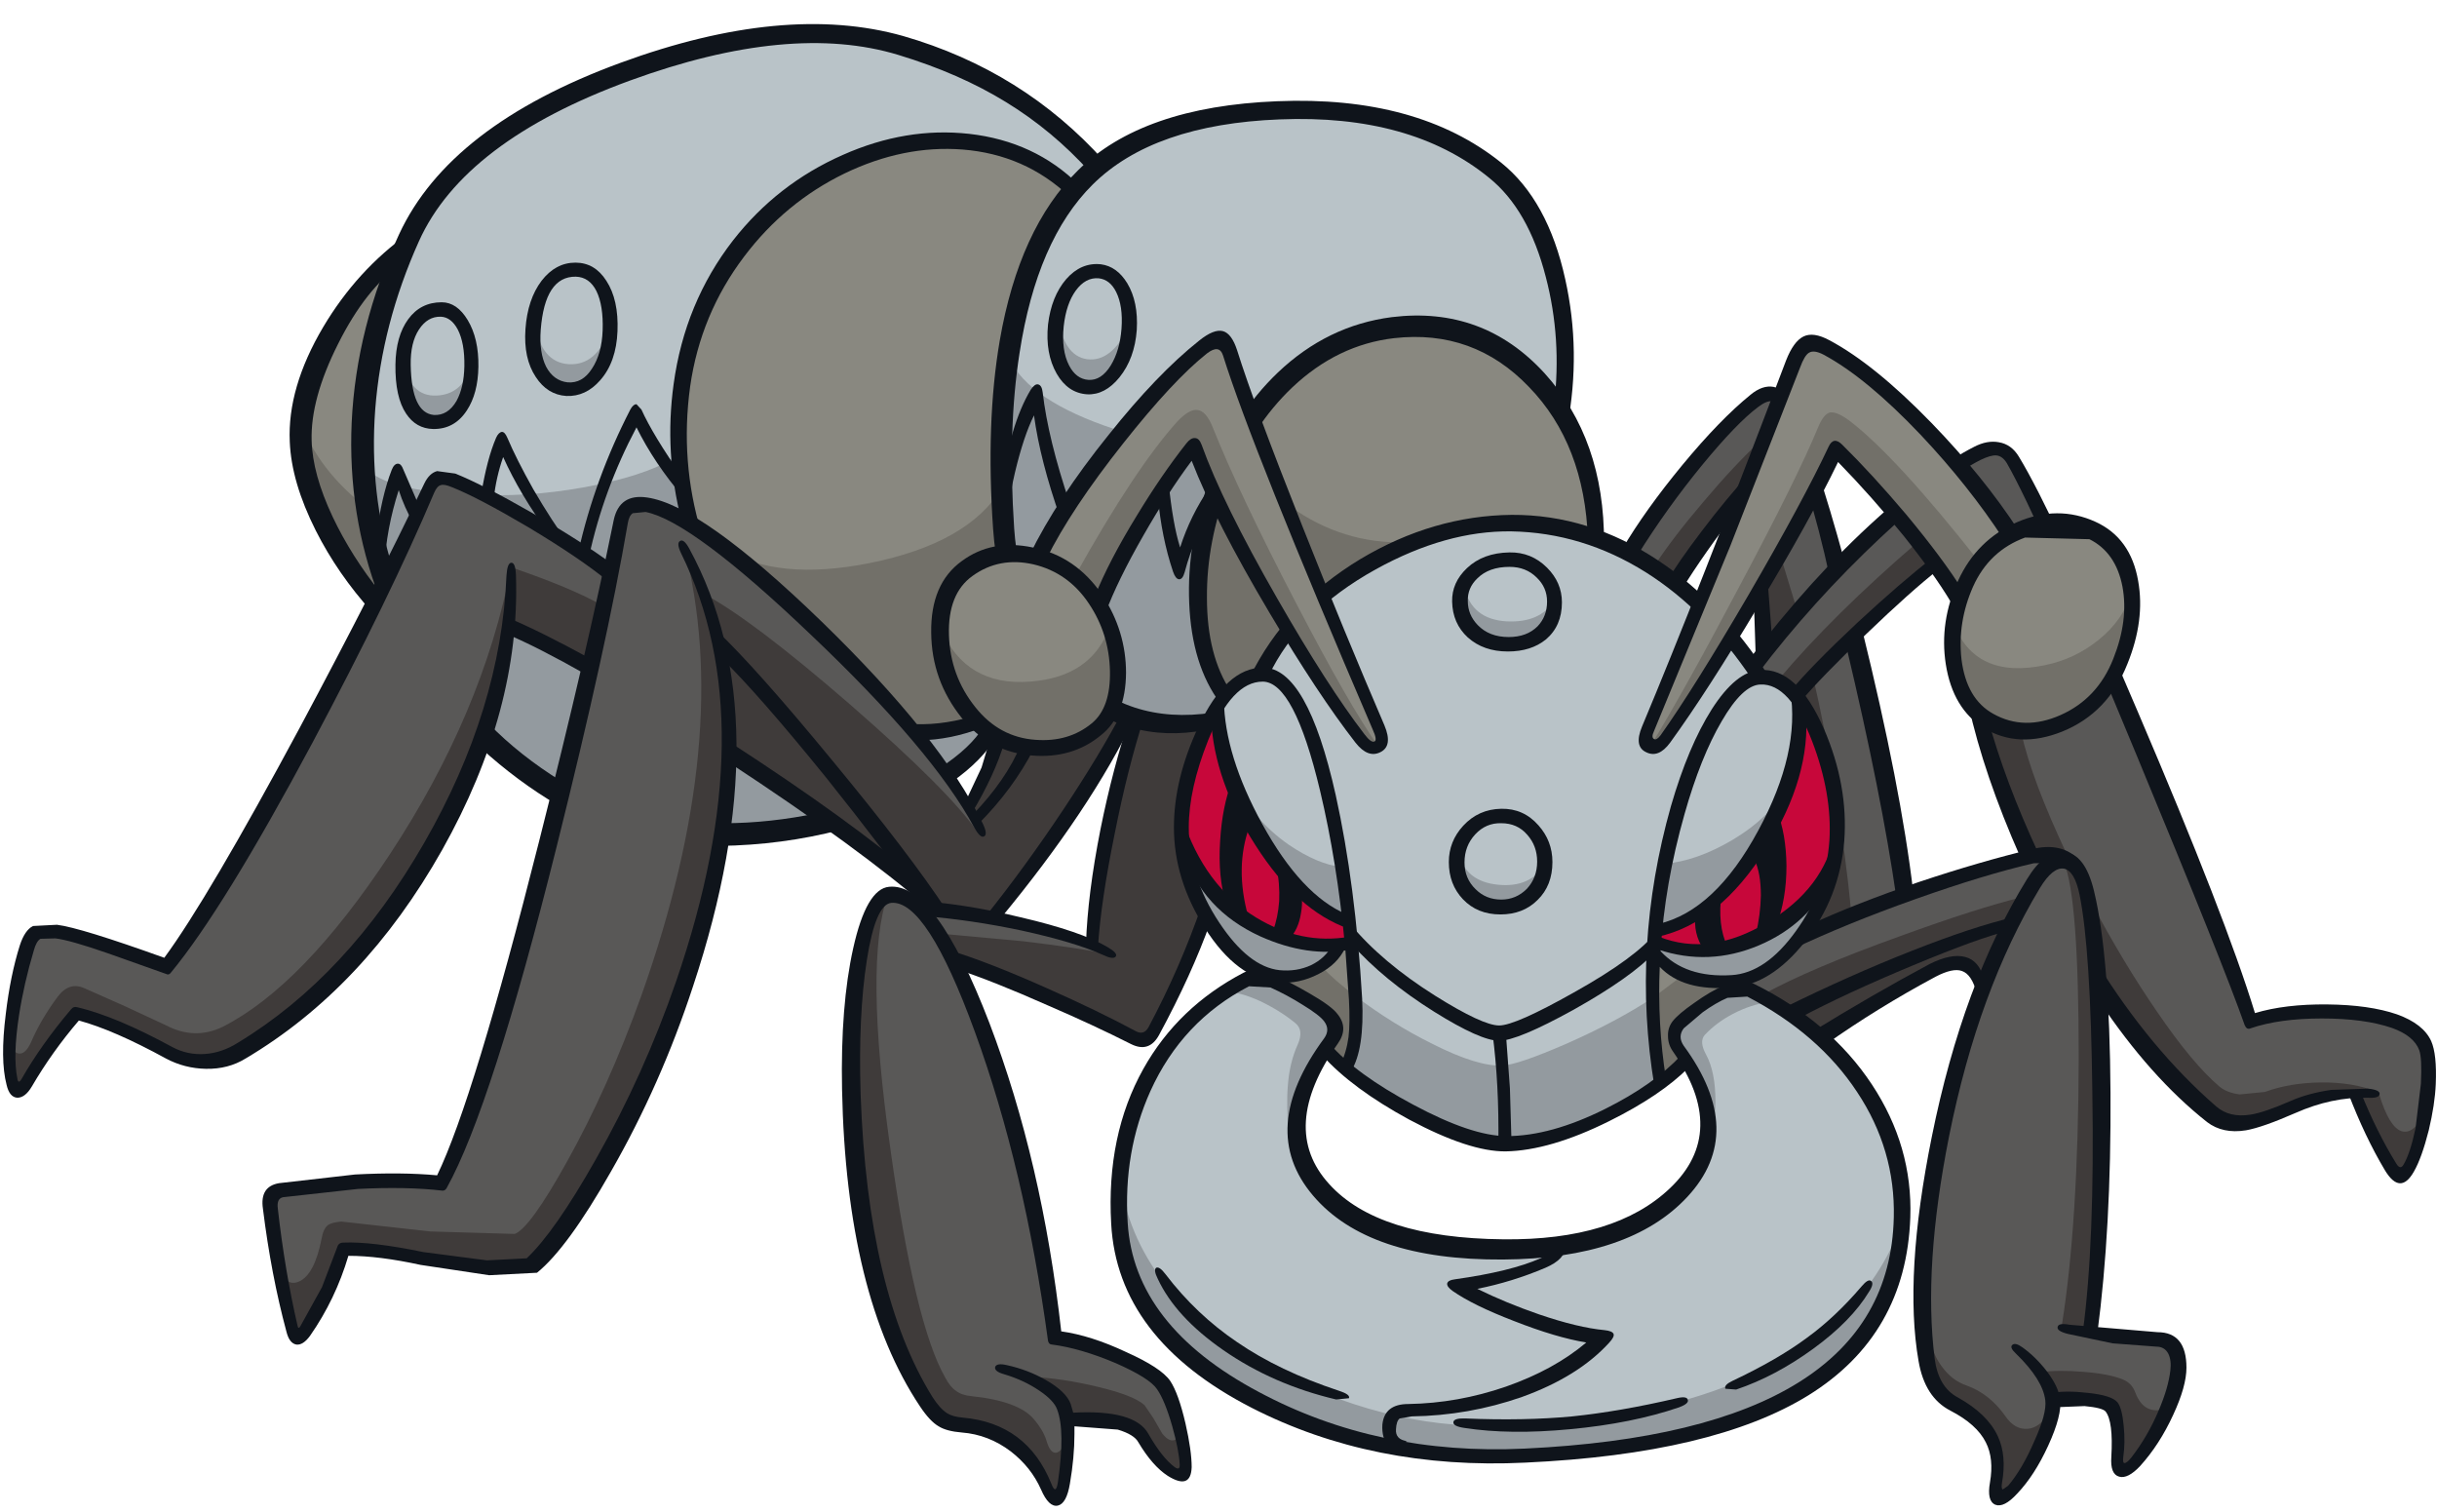 <?xml version='1.0' encoding='utf-8'?>
<svg xmlns="http://www.w3.org/2000/svg" version="1.1" width="295px" height="183px" viewBox="-0.4 -2.65 295.2 182.5"><g><path fill="#898880" d="M48.1 28.2 Q44.35 35.7 43.9 47.9 43.45 59.65 46.25 67.85 L45.05 69.9 Q36.1 59.2 36.1 49.5 36.1 43.1 40.25 36.5 43.85 30.7 48.1 28.2"/><path fill="#898880" d="M129.45 19.6 Q123.55 27.9 121.65 40.5 119.95 51.55 121.45 64.25 118.6 64.15 116.4 66.1 114.3 68.0 113.55 71.1 111.85 78.35 117.95 84.35 116.65 85.0 114.25 85.4 L110.2 85.85 Q106.25 80.15 96.95 71.75 88.75 64.3 83.2 60.6 80.3 49.3 83.4 38.55 86.65 27.1 95.85 20.1 104.0 13.9 113.55 13.8 123.05 13.7 129.45 19.6"/><path fill="#898880" d="M185.6 42.55 Q192.95 49.65 192.6 61.85 180.2 58.2 168.1 63.8 156.7 69.1 152.45 78.85 149.65 79.15 147.95 81.35 144.65 75.95 144.95 68.2 145.2 61.0 148.45 53.8 151.65 46.6 156.65 42.0 162.05 37.05 167.95 36.6 178.55 35.8 185.6 42.55"/><path fill="#898880" d="M162.6 126.35 L160.3 124.1 Q161.1 122.95 161.1 121.8 161.15 120.5 160.1 119.65 159.0 118.8 156.85 117.5 154.8 116.25 153.6 115.7 L153.55 114.9 158.3 114.8 Q161.0 113.7 161.95 111.35 L163.35 111.3 Q163.9 115.9 163.85 119.65 163.75 124.25 162.6 126.35"/><path fill="#898880" d="M209.7 115.7 L209.85 116.8 Q208.25 117.25 206.1 118.6 204.1 119.85 202.65 121.25 201.0 122.95 203.05 125.9 202.25 127.05 200.65 128.05 199.9 124.05 199.9 112.25 201.15 114.35 204.25 115.3 L209.7 115.7"/><path fill="#b9c3c8" d="M132.2 17.3 Q131.7 17.65 129.45 19.9 122.2 13.25 112.4 14.0 102.95 14.65 94.2 21.85 86.3 28.4 83.25 39.25 80.2 50.15 83.5 60.55 82.6 59.95 78.7 58.4 75.4 57.1 74.75 60.55 L73.45 66.4 Q71.2 64.45 64.35 60.45 L54.95 55.3 Q53.5 54.6 52.7 54.9 51.8 55.25 51.1 57.0 L46.25 67.85 Q42.1 56.45 44.0 43.5 45.75 31.9 51.85 21.5 56.8 13.1 73.15 6.55 90.6 -0.45 105.35 1.75 112.3 2.75 120.65 7.6 129.05 12.4 132.2 17.3"/><path fill="#b9c3c8" d="M188.45 47.1 Q185.25 40.8 179.7 38.2 174.35 35.65 167.35 36.75 161.0 37.7 155.6 43.0 150.6 47.85 147.55 55.1 144.6 62.25 144.6 69.2 144.55 76.55 147.95 81.35 147.0 82.65 146.1 84.6 137.15 85.9 130.05 80.15 123.1 74.6 121.45 65.5 119.5 54.25 121.55 41.2 124.1 24.85 132.2 17.3 134.65 15.0 140.15 13.1 146.2 11.0 153.0 10.45 170.55 9.0 181.45 18.35 186.0 22.25 188.05 31.45 190.0 40.15 188.45 47.1"/><path fill="#b9c3c8" d="M164.65 65.8 Q173.55 60.4 182.1 60.3 189.8 60.2 198.5 65.3 207.95 70.8 212.65 79.25 215.9 79.05 218.55 83.1 221.05 87.0 221.85 92.8 222.65 99.0 221.0 104.35 219.15 110.45 214.5 113.75 211.0 116.25 206.4 115.7 202.15 115.15 200.0 112.65 199.75 114.95 200.05 120.3 200.25 125.1 200.65 128.05 196.8 131.15 192.0 133.15 186.45 135.5 181.95 135.35 178.05 135.25 172.05 132.3 166.8 129.7 162.6 126.35 163.7 124.1 163.75 119.85 L163.35 111.3 161.95 111.35 Q161.15 113.15 159.15 114.3 156.85 115.6 154.1 115.3 150.85 114.95 147.1 109.9 142.95 104.4 142.55 98.3 142.05 91.45 145.7 84.8 149.15 78.45 152.45 78.85 155.5 71.35 164.65 65.8"/><path fill="#b9c3c8" d="M203.0 141.55 Q209.1 135.0 202.75 125.3 201.9 124.0 201.8 123.25 201.75 122.3 202.65 121.25 203.95 119.85 207.7 117.55 209.2 116.65 210.25 116.65 211.0 116.65 212.2 117.15 217.35 119.4 222.65 125.5 229.85 133.75 230.1 143.1 230.45 157.15 218.5 164.95 207.0 172.5 184.7 173.85 168.65 174.8 153.5 167.4 137.35 159.55 135.6 148.0 134.15 138.25 137.5 130.1 141.05 121.4 149.3 116.35 150.6 115.55 151.6 115.45 152.65 115.4 154.1 116.0 156.25 116.85 160.1 119.65 161.15 120.4 161.15 121.55 161.2 122.6 160.4 123.65 153.1 134.0 159.9 141.45 166.9 149.05 184.2 148.25 197.35 147.6 203.0 141.55"/><path fill="#c7073a" d="M163.1 108.9 L163.35 111.3 Q157.45 112.15 151.8 109.25 145.5 105.95 142.85 99.4 142.5 95.5 143.7 90.65 144.85 86.1 146.85 82.75 147.15 90.1 151.75 97.7 156.55 105.65 163.1 108.9"/><path fill="#c7073a" d="M217.55 81.55 Q220.2 85.65 221.35 91.3 222.35 96.3 221.95 101.0 218.7 108.35 211.4 111.0 205.1 113.25 200.1 111.05 L200.2 109.6 Q207.1 108.8 212.7 99.35 218.15 90.2 217.55 81.55"/><path fill="#595857" d="M101.75 97.65 Q95.25 92.95 87.95 88.35 87.8 107.35 77.0 129.8 73.15 137.75 68.95 144.15 65.3 149.65 63.95 150.3 L52.9 149.9 41.25 148.3 Q39.75 153.35 36.95 157.75 36.4 158.6 35.8 158.6 35.15 158.6 34.95 157.75 34.35 155.7 33.45 150.6 L32.35 143.55 Q32.2 142.45 32.6 141.85 33.0 141.3 34.1 141.05 L42.75 140.2 Q48.4 140.0 52.85 140.35 60.05 125.95 70.85 77.75 L65.85 75.1 61.2 73.0 Q60.6 84.6 51.8 99.75 42.4 115.95 30.6 123.35 27.4 125.35 24.4 125.6 21.6 125.8 19.75 124.5 18.15 123.3 14.3 121.75 10.55 120.15 8.75 119.9 7.5 121.2 5.5 124.0 3.7 126.5 2.95 127.9 2.3 129.0 1.6 128.8 1.0 128.55 0.95 127.75 0.7 125.2 1.15 120.25 1.65 114.75 2.6 112.15 3.2 110.65 3.95 110.2 L6.75 110.0 Q8.7 110.2 12.95 111.55 16.85 112.8 19.6 114.0 25.7 106.85 37.25 85.0 46.35 67.75 51.25 56.65 51.8 55.45 52.65 55.05 53.5 54.65 54.35 55.05 57.25 56.45 63.15 59.8 L73.45 66.05 74.75 60.55 Q75.1 58.9 75.95 58.4 L78.2 58.3 Q85.55 60.35 99.25 73.95 112.25 86.8 117.85 96.5 121.8 92.2 124.1 87.3 127.45 88.1 130.25 86.85 132.95 85.6 134.45 82.75 L136.25 83.65 Q133.2 91.0 120.0 108.15 L116.6 107.65 113.2 107.25 Q110.55 103.95 101.75 97.65"/><path fill="#595857" d="M146.1 84.6 Q143.2 88.9 142.85 96.2 142.45 104.05 145.75 107.75 144.2 112.6 139.7 121.4 139.05 122.65 138.3 122.9 137.55 123.15 136.6 122.55 133.65 120.8 125.9 117.5 118.5 114.4 115.0 113.3 119.05 120.3 123.0 135.8 126.6 149.95 127.35 159.15 131.05 159.55 135.35 161.55 139.15 163.25 140.5 164.65 141.65 165.8 142.7 170.7 143.75 175.55 143.0 175.75 142.25 175.95 140.9 174.9 139.45 173.7 138.45 171.75 136.9 168.7 128.85 168.9 129.15 173.9 128.5 176.65 127.75 179.85 126.2 176.65 124.9 174.0 122.15 172.05 119.35 170.1 116.2 169.65 114.7 169.45 113.7 168.9 112.65 168.3 111.7 167.0 105.6 158.65 103.35 138.55 101.1 118.55 105.0 107.9 106.7 103.4 110.45 106.8 L120.95 108.4 Q127.1 109.7 131.85 111.3 131.8 106.7 133.85 97.1 135.6 88.85 137.25 84.05 138.8 84.6 141.45 84.75 L146.1 84.6"/><path fill="#595857" d="M215.1 45.35 L210.75 56.65 Q204.45 64.65 202.55 67.6 199.4 65.0 196.9 63.8 199.4 60.0 204.6 53.6 209.4 47.75 211.25 46.0 213.3 44.05 215.1 45.35"/><path fill="#595857" d="M217.0 81.4 L224.25 74.0 Q229.45 96.4 230.2 105.25 219.8 109.3 217.85 110.25 222.15 105.0 222.15 96.75 222.15 87.85 217.0 81.4"/><path fill="#595857" d="M258.05 84.2 Q267.9 107.15 272.1 120.6 278.65 119.05 285.2 119.8 291.7 120.6 293.2 123.1 294.6 125.45 293.75 130.95 293.0 135.85 291.5 138.3 290.95 139.25 290.45 139.2 289.95 139.1 289.1 138.0 287.1 135.45 284.95 129.5 280.0 129.85 276.0 131.65 273.2 132.9 271.25 132.9 268.45 132.9 266.1 130.65 L259.4 123.5 Q255.25 118.65 253.5 115.9 253.65 113.45 253.05 109.35 L252.0 103.8 Q250.95 99.5 245.45 100.65 L242.15 91.95 239.25 83.3 Q237.05 81.75 236.25 77.25 235.45 72.65 236.85 69.5 L234.0 65.4 Q231.25 67.6 225.75 72.8 L217.0 81.4 Q215.35 78.5 212.65 79.25 L212.0 77.8 Q215.75 71.95 224.3 63.7 233.1 55.2 238.95 52.0 242.25 50.15 243.85 53.3 249.45 64.2 258.05 84.2"/><path fill="#595857" d="M237.55 113.9 Q236.1 113.4 234.2 114.5 223.75 120.3 219.95 122.75 217.45 120.25 214.3 118.35 211.05 116.4 209.85 116.8 L210.0 115.75 Q212.05 115.5 214.0 114.1 L217.5 110.65 Q222.7 108.0 232.0 104.85 240.0 102.15 245.0 101.0 L249.5 100.9 Q250.95 101.45 251.75 103.5 254.15 109.35 254.15 129.35 254.15 145.75 252.95 158.55 L260.0 159.3 262.65 159.65 Q263.65 160.25 263.5 162.8 263.4 165.45 261.55 169.15 259.95 172.35 258.2 174.25 257.1 175.35 256.55 174.95 256.05 174.65 256.25 173.25 256.75 169.65 255.35 167.65 254.65 166.7 252.25 166.5 L248.1 166.65 Q248.25 169.2 246.45 172.85 245.15 175.5 243.5 177.5 242.45 178.75 241.9 178.2 241.4 177.65 241.5 176.0 241.75 173.25 240.5 170.85 239.4 168.7 237.7 167.8 235.65 166.75 234.85 165.85 233.45 164.35 232.85 161.15 231.4 153.65 234.2 138.2 236.55 125.1 239.75 116.55 239.0 114.45 237.55 113.9"/><path fill="#595857" d="M213.4 76.05 Q213.35 72.0 212.8 68.15 L219.45 56.15 222.0 65.75 Q219.4 68.35 213.4 76.05"/><path fill="#727069" d="M44.1 58.6 Q45.0 63.7 46.35 67.5 L45.1 69.65 Q41.4 66.1 38.6 60.05 35.55 53.3 35.95 48.0 38.15 54.05 44.1 58.6"/><path fill="#727069" d="M120.95 56.15 Q120.65 59.9 121.35 64.15 114.05 65.3 113.5 72.45 113.0 79.05 117.95 84.25 114.0 85.95 110.25 85.75 105.8 80.25 99.05 73.6 92.2 66.9 87.4 63.55 93.8 67.45 104.9 65.25 116.9 62.85 120.95 56.15"/><path fill="#939a9f" d="M110.25 85.75 L114.25 85.35 Q116.35 84.95 117.65 84.4 L119.3 85.7 Q118.6 86.9 117.1 88.4 L114.25 90.8 110.25 85.75"/><path fill="#939a9f" d="M87.75 88.0 Q97.4 94.4 99.5 96.25 L93.25 97.5 87.0 98.0 Q88.05 92.3 87.75 88.0"/><path fill="#939a9f" d="M61.2 73.05 L66.2 75.25 Q69.4 76.8 71.0 77.9 L67.35 93.0 Q63.25 90.75 58.2 86.05 60.05 81.4 61.2 73.05"/><path fill="#939a9f" d="M133.4 48.6 Q143.15 52.1 149.75 50.3 145.1 56.85 144.8 66.4 144.55 75.25 147.95 81.25 L146.75 83.1 145.95 84.6 Q128.9 85.85 123.05 69.1 118.6 56.35 121.6 39.8 123.45 45.05 133.4 48.6"/><path fill="#727069" d="M149.75 50.3 Q151.5 55.75 157.5 59.45 164.0 63.4 171.75 62.6 164.4 65.45 159.95 69.2 155.35 73.05 152.7 78.75 151.85 78.65 150.45 79.4 149.0 80.15 147.95 81.25 144.35 75.85 144.7 66.9 145.05 57.45 149.75 50.3"/><path fill="#727069" d="M203.6 115.05 Q206.3 116.25 209.7 116.0 L209.85 116.8 Q207.55 117.15 202.65 121.25 201.65 122.1 202.05 123.2 L203.6 125.55 Q202.35 127.1 200.75 127.9 200.05 124.05 199.95 117.8 L203.6 115.05"/><path fill="#939a9f" d="M189.25 123.5 Q195.4 120.8 199.95 117.8 200.05 124.65 200.95 127.95 196.75 131.2 191.35 133.35 185.95 135.5 182.05 135.5 178.5 135.5 173.05 133.0 167.35 130.4 162.65 126.35 164.1 123.55 163.8 117.7 168.3 121.1 173.15 123.5 178.6 126.25 181.6 126.1 183.5 126.0 189.25 123.5"/><path fill="#727069" d="M163.8 117.7 Q164.1 123.55 162.65 126.35 L160.3 124.1 Q161.15 122.8 161.05 121.55 160.95 120.15 159.75 119.4 155.65 116.65 153.25 115.85 L153.35 115.2 Q156.75 115.6 159.8 114.2 161.15 115.7 163.8 117.7"/><path fill="#939a9f" d="M142.8 99.35 Q145.55 105.05 150.8 108.45 156.0 111.8 161.75 111.55 161.15 113.35 159.0 114.45 156.75 115.55 154.25 115.2 150.45 114.6 147.15 110.15 143.7 105.55 142.8 99.35"/><path fill="#939a9f" d="M162.95 108.35 Q159.55 107.65 155.15 102.35 150.7 97.0 149.3 91.85 151.4 96.35 155.7 99.35 159.25 101.75 162.1 102.05 L162.6 105.2 162.95 108.35"/><path fill="#939a9f" d="M215.95 92.4 Q214.4 97.65 210.85 102.3 206.05 108.45 200.0 109.55 L201.25 101.65 Q205.1 101.35 209.5 98.75 214.15 95.95 215.95 92.4"/><path fill="#939a9f" d="M203.9 115.25 Q201.45 114.3 199.95 112.3 L200.2 111.0 Q204.85 113.35 211.15 111.15 218.25 108.65 221.85 101.55 220.5 106.65 217.65 110.5 214.4 114.95 210.45 115.65 L203.9 115.25"/><path fill="#939a9f" d="M148.15 117.25 Q151.35 114.9 153.15 115.6 156.25 116.8 159.75 119.4 160.95 120.3 161.1 121.25 161.25 122.15 160.45 123.5 159.5 125.15 158.1 128.3 156.4 132.05 155.7 134.55 155.4 130.8 155.6 128.55 155.8 125.75 156.8 123.55 157.55 121.85 156.55 121.0 154.75 119.5 152.25 118.3 149.6 117.1 148.15 117.25"/><path fill="#939a9f" d="M213.95 118.4 Q211.7 118.7 209.5 119.85 207.5 120.9 206.1 122.4 205.4 123.2 206.25 124.75 207.4 126.85 207.4 130.5 207.35 133.65 206.55 136.85 205.9 128.85 202.8 124.5 202.0 123.4 201.9 122.9 201.75 122.05 202.65 121.25 L205.65 119.0 Q207.7 117.6 208.95 117.0 L211.5 116.9 Q212.35 117.2 213.95 118.4"/><path fill="#939a9f" d="M181.45 173.75 Q165.75 173.85 151.8 166.75 133.0 157.15 135.2 139.35 137.0 153.85 153.4 162.7 167.05 170.05 180.95 169.75 198.2 169.4 210.35 164.3 225.75 157.8 230.2 144.5 228.85 158.8 217.3 166.0 205.25 173.55 181.45 173.75"/><path fill="#3f3b3a" d="M142.85 96.2 Q142.65 102.65 145.7 107.9 142.4 116.35 139.6 121.3 L138.3 122.8 Q137.6 122.95 136.2 122.3 L126.25 117.75 Q118.9 114.45 114.75 113.05 L113.2 110.1 123.55 111.05 Q131.15 111.95 134.35 112.75 133.05 111.9 131.85 111.4 132.3 106.15 133.9 97.7 135.7 87.9 137.35 83.9 L141.7 84.65 Q144.4 84.9 145.95 84.6 143.05 90.25 142.85 96.2"/><path fill="#3f3b3a" d="M107.45 136.15 Q110.4 157.45 114.1 163.9 114.7 165.05 115.4 165.5 116.1 166.05 117.3 166.15 123.0 166.75 124.85 168.95 125.95 170.25 126.35 171.5 126.8 173.1 127.55 173.0 128.25 172.85 128.7 171.5 L128.55 175.9 Q128.25 178.65 127.55 178.65 126.95 178.65 126.2 177.05 125.15 174.7 123.6 173.1 122.05 171.5 120.0 170.55 118.15 169.65 116.85 169.75 114.1 169.9 111.6 166.4 109.0 162.8 106.65 154.3 104.3 145.85 103.2 136.3 100.55 112.85 107.15 105.45 104.25 113.5 107.45 136.15"/><path fill="#3f3b3a" d="M128.95 169.0 Q128.75 167.75 127.7 166.45 126.5 164.9 124.5 163.8 128.35 164.0 132.5 165.0 136.95 166.05 138.25 167.25 L139.3 168.8 140.4 170.7 Q141.1 171.55 141.65 171.5 142.25 171.5 142.4 170.55 143.6 175.2 142.5 175.5 141.7 175.7 140.35 174.4 139.0 173.15 138.35 171.65 136.7 168.05 128.95 169.0"/><path fill="#3f3b3a" d="M99.4 89.35 Q89.75 77.55 86.7 74.9 86.3 73.0 84.8 68.95 90.55 71.95 102.55 82.35 114.55 92.8 118.0 97.8 L117.85 96.05 Q122.3 90.1 123.45 87.65 131.3 88.2 134.45 82.8 L136.2 83.55 Q134.6 88.0 128.85 96.35 123.85 103.55 119.85 108.05 L116.9 107.65 113.2 107.25 Q109.15 101.25 99.4 89.35"/><path fill="#3f3b3a" d="M86.7 74.9 Q90.3 78.35 98.35 87.95 107.65 99.1 110.25 103.9 L98.05 95.0 87.75 88.0 Q87.8 85.1 87.45 81.05 L86.7 74.9"/><path fill="#3f3b3a" d="M61.5 65.75 Q68.85 68.25 72.6 70.4 L71.0 77.9 Q64.65 74.2 61.2 73.05 61.65 69.65 61.5 65.75"/><path fill="#3f3b3a" d="M40.95 145.0 L51.75 146.2 61.95 146.5 Q63.8 145.8 68.25 137.8 73.3 128.75 77.3 117.6 88.45 86.25 82.45 63.25 93.8 85.8 81.7 119.25 77.5 130.95 71.45 140.9 66.15 149.55 63.85 150.35 L52.5 149.75 Q42.8 148.15 40.95 148.35 40.35 151.25 38.35 155.1 36.4 158.95 35.6 158.85 34.45 158.75 33.5 150.15 34.05 153.05 35.85 152.25 37.7 151.4 38.55 147.1 38.75 145.9 39.3 145.45 39.75 145.1 40.95 145.0"/><path fill="#3f3b3a" d="M8.85 119.9 Q7.55 120.95 5.65 123.75 L2.9 128.15 Q2.35 129.0 1.8 129.0 1.35 128.95 1.15 128.3 0.6 126.5 0.95 123.3 1.2 124.65 1.95 124.65 2.7 124.7 3.35 123.3 4.55 120.5 6.6 117.75 8.0 115.9 9.85 116.75 L14.7 118.9 19.75 121.25 Q23.2 123.05 26.6 121.4 36.3 116.45 46.8 100.55 58.1 83.4 61.5 65.75 61.65 84.65 50.75 101.8 42.15 115.3 29.7 123.9 27.45 125.45 24.5 125.6 21.5 125.7 19.35 124.25 17.25 122.8 14.2 121.55 11.35 120.4 8.85 119.9"/><path fill="#3f3b3a" d="M202.5 67.65 L199.95 65.65 Q202.2 62.2 206.0 57.75 209.75 53.3 213.0 50.3 L210.95 56.75 Q209.25 58.5 206.45 62.1 203.6 65.75 202.5 67.65"/><path fill="#3f3b3a" d="M223.85 108.05 Q221.1 108.65 217.35 110.75 221.35 106.75 222.55 96.9 223.7 105.15 223.85 108.05"/><path fill="#3f3b3a" d="M213.2 76.1 Q213.25 73.15 212.75 68.6 L215.2 64.1 217.35 71.15 213.2 76.1"/><path fill="#3f3b3a" d="M217.0 81.3 L219.2 78.95 Q220.65 85.15 221.85 92.5 219.65 84.35 217.0 81.3"/><path fill="#3f3b3a" d="M215.0 79.4 Q221.6 71.55 231.95 62.65 L234.0 65.2 Q221.5 76.1 217.0 81.3 L216.15 80.45 215.0 79.4"/><path fill="#3f3b3a" d="M252.9 106.3 Q256.8 113.65 260.9 119.6 265.2 125.9 268.45 128.65 269.35 129.4 270.9 129.6 L273.95 129.3 Q276.95 128.2 280.7 128.15 284.6 128.1 287.6 129.3 280.3 129.65 276.1 131.75 273.4 133.1 271.1 133.1 268.65 133.05 267.1 131.6 L260.45 124.8 Q255.25 119.1 253.85 116.75 L252.9 106.3"/><path fill="#3f3b3a" d="M245.45 100.6 Q240.3 89.5 239.35 83.6 242.1 85.6 244.45 85.8 245.7 91.5 250.05 100.7 L247.6 100.35 245.45 100.6"/><path fill="#3f3b3a" d="M284.95 129.6 Q285.75 129.35 287.8 129.6 289.0 133.55 290.5 134.05 291.95 134.5 293.2 131.95 292.15 139.25 290.45 139.3 289.55 139.35 287.65 135.8 286.0 132.65 284.95 129.6"/><path fill="#3f3b3a" d="M249.6 101.5 Q253.05 101.1 253.8 119.55 254.45 136.25 252.75 158.55 L249.35 157.6 Q251.35 145.15 251.4 125.2 251.4 105.6 249.6 101.5"/><path fill="#3f3b3a" d="M233.35 158.85 Q233.6 160.95 234.85 162.6 236.05 164.25 237.8 164.85 240.6 165.85 242.5 168.55 243.65 170.25 245.25 170.1 247.1 169.9 248.2 167.25 247.65 169.9 246.35 172.8 244.95 175.9 243.45 177.4 242.45 178.35 241.95 178.2 241.35 178.0 241.6 176.3 241.9 174.1 241.1 171.9 240.15 169.15 237.85 168.05 235.2 166.85 234.0 164.5 232.65 162.0 233.35 158.85"/><path fill="#3f3b3a" d="M246.6 163.25 Q248.95 162.95 251.95 163.2 255.15 163.45 256.8 164.15 257.85 164.6 258.25 165.7 259.35 168.6 262.1 167.6 259.75 172.75 258.0 174.5 257.25 175.25 256.8 175.05 256.25 174.85 256.25 173.5 256.25 167.95 255.2 167.25 254.45 166.75 252.3 166.55 250.15 166.3 248.35 166.55 247.7 164.7 246.6 163.25"/><path fill="#3f3b3a" d="M213.15 117.5 Q218.85 114.35 229.85 110.4 239.05 107.05 244.55 105.7 L243.15 109.0 Q238.2 110.3 230.45 113.45 222.9 116.55 216.55 119.85 L213.15 117.5"/><path fill="#3f3b3a" d="M216.6 120.15 Q219.8 117.8 229.1 113.9 238.35 110.0 243.15 109.0 240.65 113.6 239.8 116.75 238.4 112.35 234.35 114.35 228.7 117.1 220.3 122.85 217.95 120.7 216.6 120.15"/><path fill="#939a9f" d="M177.0 68.25 Q177.9 72.05 182.1 72.3 186.15 72.5 187.85 69.8 187.85 71.85 186.55 73.35 184.85 75.2 181.75 74.95 178.85 74.7 177.55 72.7 176.35 70.8 177.0 68.25"/><path fill="#939a9f" d="M176.25 100.25 Q177.05 103.8 181.05 104.2 185.0 104.6 186.75 101.65 186.4 104.15 184.85 105.5 183.45 106.75 181.35 106.8 179.15 106.9 177.55 105.05 175.7 103.05 176.25 100.25"/><path fill="#939a9f" d="M127.75 35.3 Q128.4 40.15 131.3 40.55 134.15 40.9 136.2 36.85 136.1 39.55 134.7 41.65 133.2 43.85 131.15 43.8 129.2 43.75 128.05 41.05 126.9 38.3 127.75 35.3"/><path fill="#939a9f" d="M64.4 36.2 Q65.15 40.95 68.5 41.15 71.85 41.35 73.45 36.95 73.4 39.6 72.05 41.8 70.6 44.25 68.55 44.2 66.35 44.15 65.1 41.75 63.85 39.35 64.4 36.2"/><path fill="#939a9f" d="M48.55 40.9 Q49.25 45.1 52.5 44.95 55.7 44.8 56.7 41.2 56.65 43.65 55.65 45.6 54.45 47.9 52.5 48.05 50.35 48.2 49.35 46.2 48.3 44.3 48.55 40.9"/><path fill="#3f3b3a" d="M117.75 96.25 L116.85 94.7 Q118.1 93.05 119.1 90.6 120.05 88.4 120.4 86.45 122.1 87.25 124.0 87.55 121.95 92.35 117.75 96.25"/><path fill="#939a9f" d="M81.85 52.05 Q82.1 56.9 83.15 60.55 81.65 59.4 78.55 58.3 75.2 57.1 74.65 60.65 L73.65 66.3 66.25 61.45 Q60.85 58.15 58.3 57.0 64.95 57.2 71.95 55.75 79.0 54.25 81.85 52.05"/><path fill="#939a9f" d="M43.6 53.45 Q45.5 55.7 51.3 56.5 L46.35 67.5 Q45.35 64.5 44.6 60.7 43.8 56.7 43.6 53.45"/><path fill="#0f141b" d="M208.35 116.45 Q210.55 115.5 211.95 116.15 221.3 120.75 226.35 128.4 231.3 135.9 231.0 144.5 230.5 158.7 218.65 166.05 207.15 173.15 184.35 174.2 165.95 175.1 151.2 167.55 134.95 159.2 134.2 145.25 133.6 134.55 138.1 126.5 142.3 119.0 150.25 114.85 151.5 114.15 154.0 115.2 155.9 116.0 158.2 117.35 160.9 118.9 161.6 119.85 163.0 121.55 161.65 123.45 154.45 133.7 160.6 140.45 166.5 147.0 181.7 147.15 195.25 147.3 201.9 140.95 209.05 134.15 202.25 124.4 201.65 123.55 201.65 122.55 201.6 121.55 202.2 120.75 202.9 119.85 204.85 118.5 206.8 117.1 208.35 116.45 M203.55 123.7 Q211.25 134.2 204.0 142.0 197.05 149.5 181.65 149.6 165.3 149.7 158.65 141.85 151.85 133.85 160.0 122.8 160.75 121.75 160.0 120.75 159.45 120.0 157.4 118.75 155.5 117.55 153.5 116.65 L150.9 116.5 Q142.8 120.7 138.95 129.2 135.65 136.55 136.2 145.15 136.95 157.6 152.1 165.65 166.5 173.35 184.3 172.5 228.4 170.4 229.0 144.5 229.2 136.3 224.55 129.3 219.9 122.25 211.25 117.75 L208.85 117.9 Q207.45 118.5 205.85 119.65 L203.55 121.6 Q202.8 122.6 203.55 123.7"/><path fill="#0f141b" d="M209.45 164.3 Q214.95 161.7 218.45 159.1 221.9 156.6 225.1 152.85 225.9 151.9 226.25 152.2 226.65 152.5 226.0 153.5 223.85 157.05 219.25 160.4 214.65 163.75 209.9 165.35 L208.6 165.25 Q208.4 164.8 209.45 164.3"/><path fill="#0f141b" d="M177.0 170.0 Q175.6 169.8 175.65 169.3 175.7 168.8 177.1 168.85 184.2 169.15 190.05 168.6 195.85 168.0 202.7 166.4 203.95 166.1 204.05 166.6 204.2 167.05 203.0 167.5 197.3 169.45 189.8 170.15 182.5 170.85 177.0 170.0"/><path fill="#0f141b" d="M161.8 165.5 Q163.2 165.95 163.0 166.4 L161.45 166.55 Q153.8 164.75 147.75 160.55 142.0 156.55 139.85 151.95 139.3 150.85 139.65 150.6 140.05 150.4 140.8 151.4 144.5 156.25 149.45 159.6 154.55 163.1 161.8 165.5"/><path fill="#0f141b" d="M189.25 147.95 Q189.25 149.55 186.8 150.6 182.8 152.3 178.55 153.15 182.0 154.85 186.05 156.25 190.75 157.85 193.95 158.15 194.9 158.25 195.05 158.6 195.2 158.95 194.5 159.7 190.75 163.8 183.95 166.25 177.5 168.5 170.6 168.6 L169.15 168.85 Q168.75 169.15 168.7 170.15 168.6 171.4 170.05 171.6 L167.8 172.35 Q166.95 171.2 167.05 169.6 167.3 167.1 170.2 167.1 176.2 167.0 182.0 165.0 187.85 162.95 191.75 159.65 188.1 159.05 183.0 157.05 178.05 155.15 175.55 153.4 174.85 152.9 174.9 152.5 175.0 152.1 175.8 152.0 182.6 151.05 186.2 149.45 187.8 148.75 187.8 147.8 L189.25 147.95"/><path fill="#0f141b" d="M204.15 126.35 Q200.75 129.75 194.5 132.85 187.35 136.4 182.0 136.5 177.6 136.55 170.3 132.65 163.4 128.9 159.8 124.9 L160.65 123.45 Q163.85 127.15 170.8 130.85 177.9 134.65 182.1 134.65 187.45 134.65 194.05 131.35 199.95 128.4 203.25 124.85 L204.15 126.35"/><path fill="#0f141b" d="M163.25 126.8 L161.95 126.05 Q162.7 124.5 162.95 122.65 163.15 120.95 163.0 118.1 L162.55 111.85 Q161.6 113.85 159.35 115.0 156.95 116.25 154.4 116.05 149.45 115.6 145.55 109.45 141.8 103.55 141.8 97.25 141.8 91.4 144.75 85.1 148.1 77.9 152.6 77.9 157.95 77.9 161.4 93.35 163.8 104.2 164.6 118.0 164.9 124.15 163.25 126.8 M143.6 97.25 Q143.6 103.25 147.3 108.8 150.85 114.15 154.6 114.55 156.65 114.75 158.4 113.95 160.15 113.1 161.0 111.5 L162.5 111.4 Q161.55 101.4 159.5 92.8 156.35 79.6 152.55 79.6 148.8 79.6 145.95 86.7 143.6 92.6 143.6 97.25"/><path fill="#0f141b" d="M203.65 95.65 Q201.25 104.1 200.75 112.25 203.75 115.5 209.35 115.15 213.5 114.9 217.15 109.8 220.8 104.75 221.2 98.85 221.55 93.2 219.1 86.8 216.4 79.8 212.85 79.95 210.7 80.0 208.15 84.4 205.6 88.75 203.65 95.65 M223.0 98.9 Q222.45 105.75 218.2 111.15 214.1 116.3 209.4 116.65 203.5 117.15 200.65 114.15 200.35 121.05 201.4 127.7 L200.0 128.6 Q197.2 111.7 202.0 94.7 204.1 87.45 206.95 82.95 209.9 78.35 212.8 78.2 217.3 77.9 220.55 85.35 223.5 92.2 223.0 98.9"/><path fill="#0f141b" d="M200.25 109.9 L200.15 112.3 Q197.25 115.4 190.2 119.35 183.4 123.1 181.2 123.1 178.95 123.1 173.35 119.6 167.2 115.75 163.25 111.3 L163.2 109.0 Q166.95 113.55 173.45 117.65 179.2 121.25 181.2 121.25 183.15 121.25 190.25 117.25 197.85 113.0 200.25 109.9"/><path fill="#0f141b" d="M162.9 109.5 Q156.75 107.35 151.7 99.45 146.7 91.7 146.3 84.15 L147.85 81.8 Q147.95 88.55 152.5 96.85 157.25 105.5 162.75 107.8 L162.9 109.5"/><path fill="#0f141b" d="M163.2 112.05 Q158.05 113.05 152.25 110.45 145.25 107.25 142.95 100.3 L142.8 96.05 Q145.45 104.35 151.8 108.2 157.25 111.5 163.05 110.5 L163.2 112.05"/><path fill="#0f141b" d="M148.85 91.6 L150.95 97.15 Q149.15 102.1 150.8 108.05 L149.3 107.35 148.15 106.6 Q147.1 103.3 147.4 98.85 147.65 94.7 148.85 91.6"/><path fill="#0f141b" d="M154.2 102.0 Q154.7 102.9 155.65 103.5 L157.05 104.4 Q157.5 105.85 157.2 107.6 156.9 109.6 155.75 110.8 L153.8 109.8 Q154.4 108.2 154.55 106.2 154.65 104.0 154.2 102.0"/><path fill="#0f141b" d="M218.35 83.2 Q219.0 91.1 213.55 99.8 207.85 108.9 200.4 110.5 L200.5 108.95 Q207.35 107.35 212.6 97.6 217.7 88.15 216.45 80.65 L218.35 83.2"/><path fill="#0f141b" d="M212.65 111.55 Q206.6 114.1 200.45 112.05 L200.55 110.5 Q206.75 112.95 213.7 108.75 220.6 104.65 221.9 97.85 L221.6 103.15 Q218.7 109.0 212.65 111.55"/><path fill="#0f141b" d="M212.1 101.1 L214.85 95.3 Q215.95 98.0 216.0 101.9 216.0 106.0 214.75 109.2 L213.7 109.65 212.3 110.15 Q212.85 107.85 212.9 105.5 212.9 102.75 212.1 101.1"/><path fill="#0f141b" d="M208.15 105.15 Q207.6 109.1 208.85 111.7 L206.0 112.1 Q204.65 110.1 205.0 107.75 L208.15 105.15"/><path fill="#0f141b" d="M200.5 64.95 Q208.1 70.0 213.85 78.95 L211.85 79.35 Q206.25 70.95 198.95 66.35 191.3 61.55 182.65 61.4 174.75 61.3 166.25 66.0 156.95 71.15 153.25 78.95 L151.0 79.05 Q155.3 70.25 164.4 64.75 173.2 59.5 182.7 59.4 192.1 59.35 200.5 64.95"/><path fill="#0f141b" d="M181.45 96.75 Q179.6 96.7 178.3 98.1 177.0 99.5 177.0 101.5 177.0 103.45 178.35 104.75 179.6 106.0 181.45 106.0 183.25 106.0 184.55 104.7 185.8 103.35 185.8 101.4 185.8 99.5 184.6 98.15 183.4 96.75 181.45 96.75 M185.95 97.0 Q187.65 98.9 187.65 101.45 187.65 104.3 185.85 106.05 184.1 107.8 181.35 107.8 178.55 107.8 176.8 105.95 175.1 104.15 175.1 101.45 175.1 98.95 176.85 97.05 178.7 95.05 181.45 95.0 184.15 94.95 185.95 97.0"/><path fill="#0f141b" d="M185.75 67.0 Q184.45 65.7 182.45 65.7 179.95 65.7 178.55 67.1 177.35 68.25 177.4 69.85 177.4 71.5 178.6 72.75 180.0 74.2 182.35 74.2 184.55 74.2 185.85 72.9 187.0 71.7 187.0 69.9 187.0 68.2 185.75 67.0 M187.0 65.8 Q188.8 67.6 188.8 70.0 188.8 72.85 186.85 74.5 185.05 75.95 182.25 75.95 179.3 75.95 177.4 74.25 175.55 72.55 175.5 69.9 175.45 67.6 177.3 65.85 179.25 64.0 182.45 63.95 185.1 63.9 187.0 65.8"/><path fill="#0f141b" d="M168.45 38.0 Q161.6 38.8 156.15 43.95 151.25 48.6 148.4 55.8 145.75 62.65 145.8 69.45 145.8 76.45 148.7 80.8 L147.4 82.2 Q143.95 77.6 143.65 70.05 143.35 62.65 146.1 55.2 149.0 47.3 154.4 42.15 160.4 36.45 168.2 35.45 179.25 34.1 186.7 42.25 193.95 50.25 193.9 62.8 L191.95 62.4 Q191.55 50.85 184.8 43.9 178.1 36.9 168.45 38.0"/><path fill="#0f141b" d="M179.95 18.55 Q170.5 10.85 154.6 11.5 139.3 12.1 131.95 19.4 125.2 26.1 123.1 39.8 121.65 49.0 122.45 61.05 123.15 71.15 129.25 77.65 136.1 84.95 146.55 83.35 L145.7 85.45 Q135.85 87.35 128.3 80.3 120.75 73.15 119.9 61.15 119.0 48.25 120.7 38.3 123.05 24.7 130.15 17.7 137.95 9.95 154.3 9.3 171.3 8.6 181.45 16.75 187.1 21.3 189.2 30.85 191.15 39.6 189.45 48.65 L187.85 46.05 Q188.8 38.05 186.85 30.6 184.75 22.4 179.95 18.55"/><path fill="#0f141b" d="M113.45 90.05 Q117.15 87.65 118.75 85.05 L120.4 86.15 Q118.55 89.2 114.9 91.75 L113.45 90.05"/><path fill="#0f141b" d="M67.15 94.55 Q62.3 91.7 57.85 87.65 L58.75 84.65 Q62.55 88.55 67.65 91.7 L67.15 94.55"/><path fill="#0f141b" d="M101.45 97.55 Q94.35 99.4 86.75 99.5 L87.25 96.75 Q92.85 96.75 98.8 95.5 L101.45 97.55"/><path fill="#0f141b" d="M131.7 17.95 Q127.1 12.85 121.45 9.4 115.85 5.95 108.45 3.7 95.35 -0.3 75.9 6.8 55.8 14.15 50.35 26.25 45.85 36.25 45.05 46.65 44.3 56.8 47.2 65.95 L45.55 69.4 Q41.7 59.35 42.2 48.2 42.75 36.65 47.95 25.4 54.05 12.25 74.75 4.65 94.65 -2.65 109.0 1.4 123.55 5.6 133.4 16.6 L131.7 17.95"/><path fill="#0f141b" d="M129.1 20.8 Q123.75 15.75 116.2 15.15 109.05 14.6 101.9 18.05 94.7 21.55 89.75 28.1 84.45 35.1 83.2 43.85 81.95 52.95 84.55 61.55 L82.15 60.1 Q80.05 51.85 81.2 43.55 82.55 33.7 88.4 26.15 93.75 19.3 101.7 15.8 109.35 12.4 117.0 13.25 124.95 14.15 130.3 19.45 L129.1 20.8"/><path fill="#0f141b" d="M109.5 84.7 Q113.3 85.0 117.25 83.85 L118.4 85.25 Q114.65 86.65 111.1 86.7 L109.5 84.7"/><path fill="#0f141b" d="M40.55 38.7 Q37.2 45.35 37.35 50.4 37.45 54.45 39.9 59.65 42.15 64.4 45.75 68.9 L44.65 71.15 Q40.5 66.55 37.85 61.3 34.9 55.45 34.7 50.55 34.4 44.0 38.75 36.65 42.85 29.75 49.1 25.3 L48.2 29.0 Q43.9 32.0 40.55 38.7"/><path fill="#0f141b" d="M117.4 95.75 Q121.5 91.5 123.25 87.25 L124.85 87.7 Q122.3 92.65 118.1 96.85 L117.4 95.75"/><path fill="#0f141b" d="M116.5 94.25 L118.5 90.0 119.75 85.85 121.3 86.85 Q120.1 90.9 117.3 95.55 L116.5 94.25"/><path fill="#0f141b" d="M83.1 63.5 Q94.3 84.1 83.55 116.5 79.65 128.4 73.6 138.95 68.35 148.2 64.65 151.2 L58.85 151.5 50.55 150.25 Q45.5 149.15 41.8 149.15 40.25 154.4 37.15 158.85 36.3 160.0 35.5 159.9 34.65 159.75 34.3 158.35 32.45 151.5 31.45 143.45 31.05 140.75 33.4 140.35 L42.6 139.3 Q48.25 139.0 52.55 139.4 57.0 130.2 64.9 98.95 70.65 76.25 73.95 60.0 74.65 56.8 78.0 57.3 84.6 58.25 99.15 72.35 113.6 86.4 118.6 96.7 119.3 98.1 118.8 98.35 118.35 98.6 117.6 97.25 112.55 87.9 97.85 73.95 83.4 60.15 77.8 59.05 L76.25 59.2 Q75.8 59.5 75.65 60.4 73.1 75.3 67.05 99.5 59.15 131.15 53.7 140.95 53.5 141.3 53.15 141.25 48.8 140.75 42.95 141.05 L33.9 142.05 Q33.1 142.2 33.25 143.4 34.1 150.95 35.65 157.65 35.75 158.1 36.0 157.65 L38.6 152.95 40.45 148.1 Q40.6 147.55 41.2 147.55 44.6 147.4 50.9 148.7 L58.6 149.7 63.4 149.45 Q66.8 146.25 71.75 137.5 77.6 127.2 81.5 115.9 92.25 84.65 82.1 64.05 81.5 62.8 82.0 62.55 82.45 62.3 83.1 63.5"/><path fill="#0f141b" d="M137.15 83.75 Q131.75 95.05 120.7 108.4 L119.05 107.95 Q123.8 102.0 128.4 95.1 132.85 88.4 135.55 83.25 L137.15 83.75"/><path fill="#0f141b" d="M100.5 89.25 Q109.8 100.5 114.3 107.35 L111.9 107.3 Q106.65 99.95 99.65 91.2 91.55 81.2 87.0 76.75 L86.35 73.35 Q91.25 78.0 100.5 89.25"/><path fill="#0f141b" d="M61.55 65.2 Q62.05 65.2 62.1 66.75 62.65 83.1 53.15 100.0 43.7 116.75 29.35 125.25 27.25 126.55 24.55 126.5 21.95 126.45 19.7 125.25 13.4 121.8 9.15 120.65 5.9 124.45 3.45 128.65 2.65 130.0 1.7 130.0 0.75 129.95 0.4 128.45 -0.4 125.4 0.3 119.85 0.85 115.2 2.0 111.55 2.6 109.7 3.6 109.2 L6.5 109.05 Q9.35 109.4 19.5 113.05 24.8 105.85 35.9 85.2 45.2 67.8 51.0 55.6 51.6 54.35 52.55 54.1 L54.75 54.4 Q58.0 55.7 63.95 59.1 70.0 62.6 73.6 65.25 L73.2 67.4 Q69.85 64.65 63.6 60.9 57.5 57.3 54.35 56.05 53.4 55.65 53.0 55.8 52.55 55.9 52.2 56.7 46.85 69.35 37.45 87.0 26.7 107.1 20.3 114.85 20.05 115.2 19.7 115.0 L12.65 112.5 Q8.05 110.9 6.3 110.7 L4.5 110.75 Q4.0 111.05 3.7 112.15 2.5 116.15 1.9 120.05 1.15 124.95 1.7 127.65 1.8 128.4 2.2 127.75 4.6 123.55 8.2 119.3 8.5 118.9 9.0 119.05 13.65 120.15 20.45 123.85 22.3 124.85 24.45 124.7 26.5 124.55 28.4 123.35 41.7 115.3 51.0 99.1 60.3 82.9 60.95 66.75 61.05 65.2 61.55 65.2"/><path fill="#0f141b" d="M88.1 87.0 Q102.75 96.5 111.0 103.6 L112.3 107.25 Q103.75 99.8 87.9 89.4 L88.1 87.0"/><path fill="#0f141b" d="M70.7 78.8 Q64.7 75.4 61.0 73.85 L61.1 71.85 Q65.05 73.5 71.25 76.9 L70.7 78.8"/><path fill="#0f141b" d="M134.65 97.9 Q132.95 106.2 132.6 111.75 L131.15 111.35 Q131.35 105.35 132.9 97.5 134.4 90.05 136.55 83.65 L138.15 84.05 Q136.2 90.1 134.65 97.9"/><path fill="#0f141b" d="M123.35 109.75 Q117.2 108.45 111.45 108.0 L110.3 106.15 Q116.0 106.4 123.25 108.15 130.55 109.85 133.75 111.75 135.05 112.5 134.75 112.9 134.45 113.3 133.2 112.7 129.75 111.15 123.35 109.75"/><path fill="#0f141b" d="M146.25 108.65 Q143.95 115.1 140.0 122.4 138.8 124.6 136.6 123.5 132.05 121.2 126.6 118.85 119.85 115.85 115.4 114.4 L114.65 112.15 Q119.4 113.6 126.45 116.75 132.55 119.45 137.2 121.95 138.15 122.45 138.7 121.5 142.55 114.3 145.2 106.6 L146.25 108.65"/><path fill="#0f141b" d="M103.85 129.6 Q104.7 153.6 112.55 166.25 113.45 167.65 114.3 168.2 115.0 168.65 116.25 168.75 124.0 169.45 126.95 176.75 127.5 178.2 127.75 176.55 128.65 170.35 127.65 167.75 127.25 166.65 125.45 165.45 123.6 164.2 121.25 163.5 120.0 163.15 120.15 162.6 120.35 162.1 121.6 162.4 124.1 162.95 126.3 164.2 128.75 165.6 129.3 167.1 L129.6 168.15 Q137.05 167.75 138.7 170.7 140.35 173.6 141.9 174.75 142.55 175.2 142.5 174.4 142.4 172.65 141.6 169.8 140.7 166.65 139.75 165.3 138.85 163.95 134.75 162.15 130.5 160.35 127.05 159.9 126.65 159.9 126.55 159.45 123.7 138.5 117.7 122.05 111.85 106.0 107.55 106.4 105.65 106.6 104.6 113.35 103.55 120.1 103.85 129.6 M119.45 120.95 Q125.85 137.75 128.15 158.3 131.75 158.8 136.0 160.8 140.25 162.7 141.35 164.3 142.35 165.8 143.2 169.45 143.95 172.75 143.95 174.75 143.85 177.55 141.05 175.8 139.2 174.6 137.5 171.75 137.0 170.8 135.0 170.2 L129.75 169.8 129.75 170.75 Q129.75 173.55 129.2 176.75 128.8 179.15 127.75 179.4 126.65 179.65 125.7 177.45 124.5 174.75 122.05 172.85 119.35 170.8 116.1 170.55 114.25 170.4 113.3 169.8 112.25 169.2 111.05 167.4 102.1 154.0 101.6 129.0 101.4 118.85 102.95 111.9 104.55 104.7 107.3 104.45 112.9 103.9 119.45 120.95"/><path fill="#0f141b" d="M146.95 57.8 Q144.3 61.8 143.1 66.35 142.85 67.25 142.4 67.2 142.0 67.15 141.7 66.3 140.3 62.15 139.85 57.15 L141.15 55.4 Q141.65 60.5 142.55 63.35 143.8 59.45 146.15 56.05 L146.95 57.8"/><path fill="#0f141b" d="M125.9 44.55 Q126.55 50.2 129.2 58.05 L128.05 59.8 Q125.6 52.85 124.85 47.35 123.6 49.85 122.55 54.25 121.45 58.95 121.65 61.85 L120.85 56.45 Q121.9 48.5 124.45 44.25 124.95 43.5 125.35 43.6 125.8 43.7 125.9 44.55"/><path fill="#0f141b" d="M132.7 30.75 Q131.1 30.6 129.9 32.25 128.75 33.85 128.45 36.55 128.15 39.45 129.1 41.3 129.95 42.95 131.45 43.05 133.0 43.15 134.15 41.3 135.25 39.5 135.45 36.85 135.65 34.1 134.8 32.4 134.05 30.9 132.7 30.75 M137.3 37.0 Q137.05 40.45 135.2 42.75 133.45 44.9 131.3 44.8 128.95 44.65 127.6 42.3 126.2 39.85 126.55 36.35 126.95 32.95 128.75 30.85 130.55 28.8 132.95 29.05 134.9 29.3 136.15 31.35 137.5 33.6 137.3 37.0"/><path fill="#0f141b" d="M71.85 32.3 Q71.0 30.6 69.35 30.55 65.6 30.5 65.1 37.0 64.9 39.75 65.75 41.45 66.65 43.15 68.35 43.35 70.15 43.5 71.3 41.7 72.5 39.9 72.6 37.05 72.7 34.05 71.85 32.3 M74.4 37.15 Q74.25 40.9 72.3 43.1 70.55 45.1 68.2 45.0 65.9 44.85 64.5 42.7 63.0 40.45 63.25 36.9 63.5 33.3 65.2 31.05 66.9 28.85 69.3 28.85 71.65 28.85 73.05 31.05 74.55 33.35 74.4 37.15"/><path fill="#0f141b" d="M53.0 35.4 Q51.4 35.35 50.35 36.95 49.3 38.55 49.35 41.25 49.45 47.05 52.15 47.3 53.85 47.4 54.9 45.6 55.8 43.95 55.85 41.4 55.9 38.6 55.05 36.95 54.25 35.45 53.0 35.4 M56.25 35.8 Q57.6 38.05 57.55 41.45 57.5 44.7 56.15 46.75 54.65 49.05 52.05 49.0 50.0 48.95 48.8 47.15 47.45 45.15 47.5 41.2 47.55 37.75 49.05 35.7 50.55 33.65 53.1 33.65 54.95 33.65 56.25 35.8"/><path fill="#0f141b" d="M258.6 83.35 Q269.2 108.15 272.75 119.75 276.4 118.65 281.5 118.7 286.6 118.75 289.95 119.9 293.15 121.05 294.1 123.15 294.8 124.75 294.65 128.35 294.55 130.8 293.8 133.95 292.95 137.3 292.0 138.95 290.35 141.85 288.5 138.8 286.05 134.7 284.05 129.45 L285.55 129.3 Q287.5 134.15 289.85 137.95 290.35 138.8 290.75 138.1 291.55 136.75 292.2 133.7 L292.85 128.3 Q293.0 125.2 292.65 124.25 292.0 122.5 289.35 121.55 286.0 120.4 280.85 120.4 275.7 120.4 272.2 121.6 271.75 121.8 271.5 121.2 269.0 114.05 258.45 88.6 246.6 59.95 242.7 53.15 242.15 52.25 241.4 52.2 240.75 52.15 239.5 52.75 235.05 55.0 227.4 62.15 219.15 69.9 212.55 78.6 L211.3 77.15 Q218.95 67.05 227.05 59.75 233.65 53.75 238.75 51.15 240.3 50.35 241.7 50.6 243.25 50.85 244.15 52.35 248.3 59.15 258.6 83.35"/><path fill="#0f141b" d="M240.4 84.1 Q242.5 91.75 246.5 100.35 L244.35 100.9 Q239.9 90.85 238.05 82.45 L240.4 84.1"/><path fill="#0f141b" d="M286.35 130.0 Q282.05 129.9 277.65 131.85 273.65 133.6 271.65 133.95 268.85 134.4 266.95 132.95 260.05 127.5 253.9 118.3 L253.55 113.6 Q260.05 124.1 268.05 131.05 269.65 132.45 272.2 132.05 273.85 131.8 277.05 130.4 279.2 129.45 282.0 129.05 L286.45 128.9 Q287.9 129.05 287.85 129.55 287.8 130.1 286.35 130.0"/><path fill="#0f141b" d="M216.35 80.9 Q218.95 77.75 224.6 72.45 229.95 67.5 233.7 64.6 L234.5 65.95 Q231.0 68.7 225.7 73.8 220.25 79.0 217.55 82.2 L216.35 80.9"/><path fill="#0f141b" d="M225.15 73.25 Q229.85 92.3 231.35 105.05 L229.3 105.7 Q227.55 93.45 223.25 75.35 L225.15 73.25"/><path fill="#0f141b" d="M210.2 58.65 Q206.05 64.0 203.25 68.55 L201.4 67.65 Q202.85 65.15 205.75 61.35 208.7 57.45 211.75 54.1 L210.2 58.65"/><path fill="#0f141b" d="M214.3 75.0 L212.3 77.35 212.05 69.75 213.7 67.15 214.3 75.0"/><path fill="#0f141b" d="M241.6 171.0 Q242.7 173.35 242.1 176.7 242.0 177.35 242.2 177.45 L242.85 177.0 Q244.55 175.0 246.0 171.65 247.55 168.25 247.35 166.65 247.05 164.15 243.8 161.0 243.0 160.25 243.35 159.95 243.7 159.6 244.6 160.25 246.2 161.4 247.55 163.15 248.95 165.0 249.15 166.5 249.4 168.45 247.7 172.15 246.05 175.75 243.95 177.95 242.35 179.7 241.3 179.3 240.25 178.85 240.65 176.6 241.15 173.7 240.15 171.75 239.05 169.55 235.85 167.9 232.75 166.3 232.0 161.9 230.2 151.6 233.6 134.75 237.35 116.15 245.15 103.5 247.25 100.05 249.6 100.25 252.15 100.4 253.25 104.95 255.15 112.8 255.25 129.4 255.35 145.75 253.65 158.6 L251.9 158.35 Q253.35 147.6 253.05 129.3 252.85 112.05 251.5 105.4 250.9 102.5 249.6 102.25 248.25 102.05 246.7 104.6 239.25 116.95 235.7 134.65 232.55 150.5 233.95 161.6 234.4 165.05 236.75 166.3 240.35 168.3 241.6 171.0"/><path fill="#0f141b" d="M260.8 160.15 L255.5 159.75 250.05 158.6 Q248.7 158.25 248.85 157.75 248.95 157.25 250.3 157.5 L260.95 158.4 Q264.45 158.4 264.45 162.7 264.45 164.95 262.85 168.4 261.2 172.0 258.85 174.6 257.35 176.2 256.3 175.9 255.2 175.6 255.35 173.5 255.6 169.2 254.65 168.0 254.25 167.55 252.1 167.35 L248.4 167.5 248.15 165.75 Q249.9 165.45 252.5 165.75 255.4 166.05 256.1 166.9 256.65 167.6 256.85 169.75 257.05 171.8 256.8 173.5 256.7 174.25 256.95 174.25 257.25 174.25 257.8 173.55 259.8 170.95 261.1 167.85 262.25 165.15 262.5 163.05 262.65 161.8 262.25 161.0 261.8 160.15 260.8 160.15"/><path fill="#0f141b" d="M232.1 103.85 Q239.45 101.4 245.7 99.9 249.3 99.0 251.4 101.15 L248.75 101.55 245.95 101.6 Q239.9 103.0 231.6 105.95 223.15 108.95 216.65 112.05 L218.6 109.15 Q224.3 106.5 232.1 103.85"/><path fill="#0f141b" d="M215.8 119.05 Q223.7 115.15 231.2 112.2 238.55 109.3 243.45 108.15 L242.85 109.8 Q239.4 110.6 231.25 114.0 223.2 117.35 217.55 120.35 L215.8 119.05"/><path fill="#0f141b" d="M239.05 117.35 Q238.45 115.05 237.25 114.65 236.15 114.25 234.05 115.35 227.05 119.1 220.75 123.55 L219.05 122.05 Q226.35 117.55 233.35 113.8 235.95 112.5 237.65 112.95 239.35 113.4 239.9 115.6 L239.05 117.35"/><path fill="#0f141b" d="M82.4 57.3 Q78.85 53.15 76.7 48.8 72.7 56.35 70.95 64.45 L69.65 63.9 Q71.65 55.0 75.95 46.65 76.3 46.0 76.7 46.0 L77.3 46.65 Q78.7 49.75 82.2 54.75 L82.4 57.3"/><path fill="#0f141b" d="M66.05 61.65 Q62.6 56.95 60.55 52.4 59.7 54.8 59.4 57.5 L57.9 56.85 Q58.6 52.6 59.7 50.05 60.0 49.4 60.4 49.35 60.75 49.35 61.05 50.05 62.15 52.65 64.2 56.3 66.5 60.25 68.55 63.0 L66.05 61.65"/><path fill="#0f141b" d="M49.65 60.35 Q48.6 58.55 47.9 56.4 46.4 61.05 46.15 65.75 L45.15 62.2 Q45.8 57.15 47.05 53.95 47.35 53.2 47.8 53.2 48.2 53.2 48.45 53.9 L50.55 58.75 49.65 60.35"/><path fill="#0f141b" d="M181.1 135.6 Q181.2 128.4 180.4 122.25 L182.0 122.05 182.5 128.85 182.7 135.65 181.1 135.6"/><path fill="#0f141b" d="M211.65 44.85 Q213.1 43.65 214.45 43.9 215.85 44.2 216.7 46.05 219.45 51.9 223.05 65.1 L221.2 66.75 Q220.05 61.4 218.3 55.6 216.7 50.3 215.3 46.9 214.8 45.8 214.2 45.65 213.6 45.55 212.55 46.35 210.0 48.25 205.8 53.35 201.5 58.6 197.95 64.3 L196.1 63.55 Q198.9 58.8 203.4 53.35 207.95 47.85 211.65 44.85"/><path fill="#898880" d="M166.6 85.15 Q167.45 87.1 166.6 87.5 165.75 87.95 164.35 86.4 160.55 82.15 153.6 69.9 146.9 58.05 144.25 51.3 141.05 54.45 137.65 60.55 134.75 65.7 132.95 70.5 135.45 74.95 135.15 79.1 134.9 82.8 132.5 85.25 130.15 87.7 125.75 87.55 120.9 87.45 117.35 83.8 114.45 80.85 113.7 75.7 112.95 70.55 114.95 67.55 116.35 65.45 119.45 64.5 122.65 63.5 125.25 64.55 128.25 58.4 135.15 49.85 141.25 42.35 145.0 39.3 146.6 38.05 147.45 38.15 148.25 38.25 148.7 39.75 150.15 44.8 157.0 61.9 163.0 76.9 166.6 85.15"/><path fill="#898880" d="M243.2 61.45 Q250.95 58.55 255.3 62.85 260.0 67.45 256.35 77.25 254.5 82.3 249.6 84.45 245.15 86.45 241.5 85.0 238.2 83.7 236.9 79.05 235.55 74.4 237.0 69.4 234.6 65.6 229.45 59.65 225.1 54.55 221.95 51.5 220.05 56.5 212.5 68.95 206.05 79.7 201.75 85.8 200.35 87.85 199.45 87.25 198.6 86.7 199.35 85.05 L208.3 63.0 217.2 40.3 Q217.75 38.95 218.7 38.7 219.45 38.5 220.7 39.05 225.55 41.3 233.1 49.15 239.65 56.0 243.2 61.45"/><path fill="#727069" d="M113.55 73.2 Q116.6 80.2 124.35 79.6 131.9 79.05 134.05 72.85 135.7 77.5 134.6 81.4 133.3 85.9 128.65 87.2 122.8 88.8 118.2 84.85 113.4 80.7 113.55 73.2"/><path fill="#727069" d="M163.25 85.0 Q158.5 78.1 153.2 68.9 147.0 58.15 144.2 51.15 142.1 53.3 138.5 59.3 134.65 65.7 132.85 70.4 131.3 68.05 129.85 66.75 137.1 53.75 142.25 48.05 143.7 46.55 144.65 46.7 145.7 46.8 146.5 48.8 149.85 57.15 156.5 69.9 163.1 82.6 166.6 87.5 165.35 88.0 163.25 85.0"/><path fill="#727069" d="M246.7 85.35 Q241.6 86.1 238.75 82.85 235.8 79.4 236.2 72.45 238.8 79.4 247.35 77.6 250.95 76.85 253.8 74.55 256.85 72.1 257.75 68.8 258.6 74.4 255.15 79.5 251.7 84.6 246.7 85.35"/><path fill="#727069" d="M219.85 48.75 Q220.5 47.2 221.25 47.0 222.1 46.85 223.7 48.05 229.35 52.4 239.35 65.1 237.9 66.8 236.85 69.9 234.15 65.25 229.55 59.55 225.1 54.1 221.9 51.35 219.65 56.8 212.8 68.4 207.05 78.2 202.65 84.75 200.75 87.6 199.5 87.45 203.65 80.65 210.2 68.25 217.35 54.85 219.85 48.75"/><path fill="#0f141b" d="M217.65 41.55 L209.2 63.15 199.95 85.6 Q199.6 86.35 199.95 86.55 200.25 86.75 200.75 86.1 204.8 80.4 211.4 69.1 218.05 57.65 221.1 51.15 221.7 49.85 222.75 50.9 226.4 54.5 230.5 59.35 234.95 64.7 237.45 68.7 L236.6 71.15 Q234.55 67.4 230.2 61.95 226.3 57.15 222.25 53.0 218.8 60.15 212.55 70.5 206.4 80.8 201.9 87.0 200.5 88.9 199.0 88.15 197.5 87.45 198.5 85.05 205.1 69.3 215.95 40.7 216.85 38.4 218.05 37.8 219.25 37.2 221.2 38.25 226.65 41.15 233.55 48.25 239.85 54.75 244.15 61.35 L242.3 62.35 Q238.05 55.85 232.25 49.7 225.7 42.8 220.5 40.0 219.35 39.4 218.75 39.75 218.2 40.05 217.65 41.55"/><path fill="#0f141b" d="M244.9 62.15 Q240.55 63.75 238.6 68.1 236.7 72.4 237.2 76.9 237.8 81.7 241.05 83.5 244.8 85.6 249.2 83.65 253.7 81.65 255.6 76.8 257.45 72.15 256.7 68.1 255.9 63.95 252.7 62.35 L244.9 62.15 M249.4 85.65 Q244.15 87.75 239.95 85.25 236.15 82.9 235.3 77.5 234.5 72.35 236.8 67.35 239.05 62.45 243.9 60.3 248.85 58.15 253.45 60.25 257.7 62.2 258.6 67.4 259.45 72.15 257.3 77.45 254.95 83.4 249.4 85.65"/><path fill="#0f141b" d="M165.9 85.45 Q151.3 51.45 147.75 40.1 147.3 38.7 145.8 39.85 141.7 43.1 135.65 50.75 129.35 58.7 126.35 64.75 L124.3 64.3 Q127.65 57.45 133.9 49.7 139.75 42.35 144.85 38.3 146.65 36.85 147.75 37.15 148.8 37.45 149.45 39.45 151.5 46.0 157.35 60.75 162.5 73.75 167.3 84.9 168.35 87.4 166.8 88.15 165.3 88.9 163.8 87.0 159.25 81.15 153.4 71.3 146.8 60.2 143.95 52.85 141.1 56.65 138.1 61.9 135.0 67.3 133.5 71.3 L132.2 69.3 Q133.95 64.95 137.3 59.5 140.3 54.55 143.3 50.75 143.85 50.05 144.35 50.1 144.85 50.1 145.15 50.9 147.7 58.0 154.3 69.5 160.4 80.15 164.9 86.0 165.7 87.05 166.1 86.85 166.45 86.65 165.9 85.45"/><path fill="#0f141b" d="M117.75 82.7 Q120.65 86.35 125.05 86.65 129.05 86.95 131.85 84.65 134.15 82.75 134.05 78.3 133.95 73.8 131.5 70.15 129.0 66.4 124.8 65.4 120.65 64.45 117.4 66.8 114.4 68.95 114.55 73.95 114.7 78.9 117.75 82.7 M116.1 65.0 Q119.75 62.3 124.7 63.35 129.95 64.4 133.15 69.15 136.0 73.5 136.0 78.55 135.95 83.75 132.95 86.1 129.5 88.95 124.6 88.55 119.4 88.1 116.1 84.0 112.45 79.45 112.4 73.7 112.3 67.75 116.1 65.0"/></g></svg>
